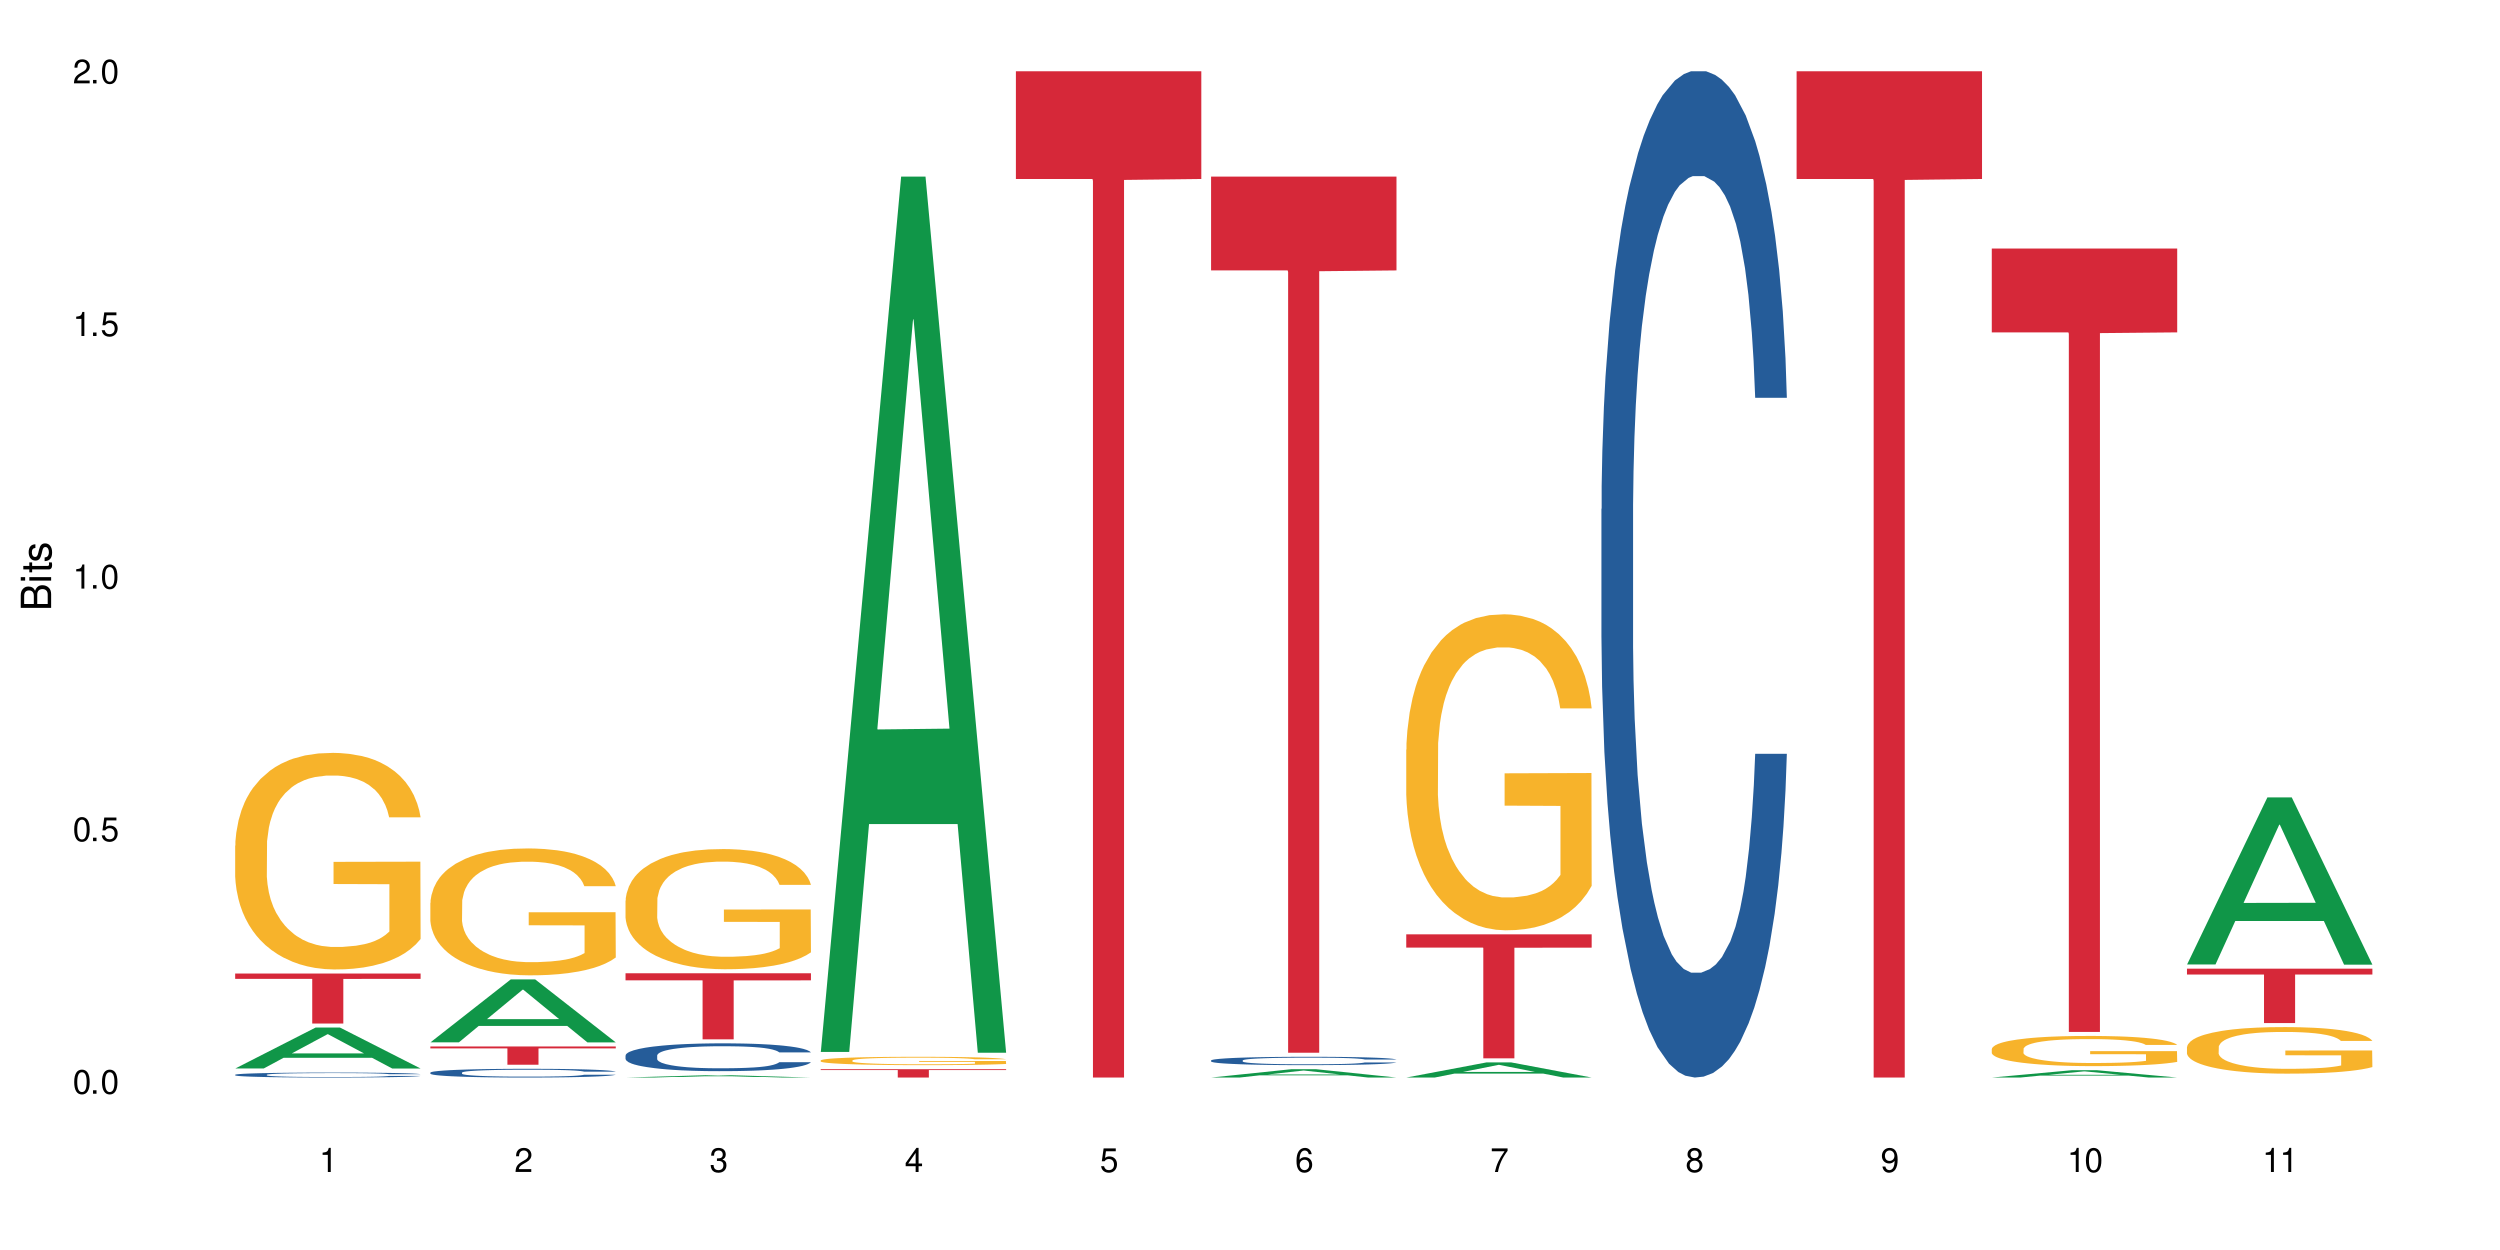 <?xml version="1.0" encoding="UTF-8"?>
<svg xmlns="http://www.w3.org/2000/svg" xmlns:xlink="http://www.w3.org/1999/xlink" width="720" height="360" viewBox="0 0 720 360">
<defs>
<g>
<g id="glyph-0-0">
</g>
<g id="glyph-0-1">
<path d="M 2.641 -6.938 C 2 -6.938 1.422 -6.656 1.078 -6.172 C 0.641 -5.562 0.406 -4.641 0.406 -3.359 C 0.406 -1.016 1.188 0.219 2.641 0.219 C 4.078 0.219 4.859 -1.016 4.859 -3.297 C 4.859 -4.641 4.656 -5.547 4.203 -6.172 C 3.844 -6.656 3.281 -6.938 2.641 -6.938 Z M 2.641 -6.188 C 3.547 -6.188 4 -5.25 4 -3.375 C 4 -1.406 3.562 -0.484 2.625 -0.484 C 1.734 -0.484 1.281 -1.438 1.281 -3.344 C 1.281 -5.25 1.734 -6.188 2.641 -6.188 Z M 2.641 -6.188 "/>
</g>
<g id="glyph-0-2">
<path d="M 1.828 -1 L 0.828 -1 L 0.828 0 L 1.828 0 Z M 1.828 -1 "/>
</g>
<g id="glyph-0-3">
<path d="M 4.562 -6.797 L 1.062 -6.797 L 0.547 -3.094 L 1.328 -3.094 C 1.719 -3.562 2.047 -3.734 2.578 -3.734 C 3.484 -3.734 4.062 -3.109 4.062 -2.094 C 4.062 -1.125 3.484 -0.531 2.578 -0.531 C 1.828 -0.531 1.375 -0.906 1.188 -1.672 L 0.328 -1.672 C 0.453 -1.109 0.547 -0.844 0.75 -0.594 C 1.125 -0.078 1.828 0.219 2.594 0.219 C 3.969 0.219 4.922 -0.781 4.922 -2.219 C 4.922 -3.562 4.031 -4.484 2.719 -4.484 C 2.25 -4.484 1.859 -4.359 1.469 -4.062 L 1.734 -5.969 L 4.562 -5.969 Z M 4.562 -6.797 "/>
</g>
<g id="glyph-0-4">
<path d="M 2.484 -4.938 L 2.484 0 L 3.328 0 L 3.328 -6.938 L 2.766 -6.938 C 2.469 -5.875 2.281 -5.734 0.984 -5.562 L 0.984 -4.938 Z M 2.484 -4.938 "/>
</g>
<g id="glyph-0-5">
<path d="M 4.859 -0.828 L 1.281 -0.828 C 1.359 -1.406 1.672 -1.781 2.5 -2.281 L 3.469 -2.828 C 4.406 -3.344 4.906 -4.062 4.906 -4.906 C 4.906 -5.484 4.672 -6.031 4.266 -6.406 C 3.859 -6.766 3.375 -6.938 2.719 -6.938 C 1.859 -6.938 1.219 -6.625 0.844 -6.031 C 0.609 -5.672 0.5 -5.234 0.484 -4.531 L 1.328 -4.531 C 1.359 -5.016 1.406 -5.281 1.531 -5.516 C 1.75 -5.938 2.188 -6.203 2.703 -6.203 C 3.469 -6.203 4.031 -5.641 4.031 -4.891 C 4.031 -4.344 3.719 -3.859 3.125 -3.516 L 2.234 -3 C 0.812 -2.172 0.406 -1.531 0.328 -0.016 L 4.859 -0.016 Z M 4.859 -0.828 "/>
</g>
<g id="glyph-0-6">
<path d="M 2.125 -3.188 L 2.578 -3.188 C 3.5 -3.188 3.984 -2.766 3.984 -1.922 C 3.984 -1.062 3.469 -0.531 2.594 -0.531 C 1.656 -0.531 1.203 -1 1.156 -2.016 L 0.312 -2.016 C 0.344 -1.453 0.438 -1.094 0.609 -0.781 C 0.953 -0.109 1.625 0.219 2.547 0.219 C 3.953 0.219 4.859 -0.625 4.859 -1.938 C 4.859 -2.828 4.516 -3.297 3.703 -3.594 C 4.344 -3.844 4.656 -4.328 4.656 -5.031 C 4.656 -6.219 3.875 -6.938 2.578 -6.938 C 1.203 -6.938 0.484 -6.172 0.453 -4.703 L 1.297 -4.703 C 1.312 -5.125 1.344 -5.359 1.453 -5.578 C 1.641 -5.969 2.062 -6.203 2.594 -6.203 C 3.344 -6.203 3.797 -5.75 3.797 -5 C 3.797 -4.516 3.609 -4.219 3.25 -4.047 C 3.016 -3.953 2.703 -3.922 2.125 -3.906 Z M 2.125 -3.188 "/>
</g>
<g id="glyph-0-7">
<path d="M 3.141 -1.672 L 3.141 0 L 3.984 0 L 3.984 -1.672 L 4.984 -1.672 L 4.984 -2.438 L 3.984 -2.438 L 3.984 -6.938 L 3.359 -6.938 L 0.266 -2.578 L 0.266 -1.672 Z M 3.141 -2.438 L 1 -2.438 L 3.141 -5.5 Z M 3.141 -2.438 "/>
</g>
<g id="glyph-0-8">
<path d="M 4.781 -5.125 C 4.609 -6.266 3.891 -6.938 2.844 -6.938 C 2.094 -6.938 1.422 -6.578 1.031 -5.953 C 0.594 -5.266 0.406 -4.422 0.406 -3.172 C 0.406 -2 0.578 -1.25 0.984 -0.641 C 1.359 -0.078 1.953 0.219 2.703 0.219 C 3.984 0.219 4.922 -0.75 4.922 -2.094 C 4.922 -3.375 4.062 -4.281 2.844 -4.281 C 2.172 -4.281 1.641 -4.031 1.281 -3.516 C 1.281 -5.234 1.828 -6.188 2.797 -6.188 C 3.391 -6.188 3.797 -5.797 3.938 -5.125 Z M 2.734 -3.531 C 3.547 -3.531 4.062 -2.953 4.062 -2.031 C 4.062 -1.156 3.484 -0.531 2.703 -0.531 C 1.922 -0.531 1.328 -1.188 1.328 -2.078 C 1.328 -2.938 1.906 -3.531 2.734 -3.531 Z M 2.734 -3.531 "/>
</g>
<g id="glyph-0-9">
<path d="M 4.984 -6.797 L 0.438 -6.797 L 0.438 -5.969 L 4.109 -5.969 C 2.5 -3.656 1.828 -2.234 1.328 0 L 2.219 0 C 2.594 -2.172 3.453 -4.047 4.984 -6.094 Z M 4.984 -6.797 "/>
</g>
<g id="glyph-0-10">
<path d="M 3.75 -3.656 C 4.469 -4.094 4.688 -4.438 4.688 -5.078 C 4.688 -6.172 3.844 -6.938 2.641 -6.938 C 1.438 -6.938 0.594 -6.172 0.594 -5.094 C 0.594 -4.438 0.812 -4.094 1.516 -3.656 C 0.734 -3.266 0.359 -2.703 0.359 -1.922 C 0.359 -0.656 1.281 0.219 2.641 0.219 C 3.984 0.219 4.922 -0.656 4.922 -1.922 C 4.922 -2.703 4.531 -3.266 3.75 -3.656 Z M 2.641 -6.188 C 3.359 -6.188 3.812 -5.75 3.812 -5.062 C 3.812 -4.406 3.344 -3.984 2.641 -3.984 C 1.922 -3.984 1.453 -4.406 1.453 -5.078 C 1.453 -5.75 1.922 -6.188 2.641 -6.188 Z M 2.641 -3.266 C 3.484 -3.266 4.062 -2.719 4.062 -1.906 C 4.062 -1.078 3.484 -0.531 2.625 -0.531 C 1.797 -0.531 1.219 -1.094 1.219 -1.906 C 1.219 -2.719 1.781 -3.266 2.641 -3.266 Z M 2.641 -3.266 "/>
</g>
<g id="glyph-0-11">
<path d="M 0.516 -1.578 C 0.672 -0.453 1.406 0.219 2.438 0.219 C 3.188 0.219 3.859 -0.141 4.266 -0.766 C 4.688 -1.453 4.891 -2.297 4.891 -3.547 C 4.891 -4.719 4.703 -5.453 4.312 -6.078 C 3.938 -6.641 3.344 -6.938 2.594 -6.938 C 1.297 -6.938 0.359 -5.969 0.359 -4.625 C 0.359 -3.344 1.234 -2.453 2.453 -2.453 C 3.094 -2.453 3.578 -2.672 4.016 -3.203 C 4 -1.484 3.469 -0.531 2.5 -0.531 C 1.906 -0.531 1.484 -0.906 1.359 -1.578 Z M 2.578 -6.203 C 3.375 -6.203 3.969 -5.531 3.969 -4.641 C 3.969 -3.797 3.391 -3.188 2.547 -3.188 C 1.734 -3.188 1.234 -3.766 1.234 -4.688 C 1.234 -5.562 1.797 -6.203 2.578 -6.203 Z M 2.578 -6.203 "/>
</g>
<g id="glyph-1-0">
</g>
<g id="glyph-1-1">
<path d="M 0 -0.953 L 0 -4.891 C 0 -5.719 -0.234 -6.344 -0.734 -6.797 C -1.188 -7.234 -1.812 -7.469 -2.5 -7.469 C -3.547 -7.469 -4.188 -7 -4.625 -5.875 C -4.984 -6.688 -5.625 -7.094 -6.531 -7.094 C -7.172 -7.094 -7.734 -6.859 -8.141 -6.391 C -8.562 -5.922 -8.75 -5.344 -8.75 -4.5 L -8.75 -0.953 Z M -4.984 -2.062 L -7.766 -2.062 L -7.766 -4.219 C -7.766 -4.844 -7.688 -5.203 -7.453 -5.5 C -7.219 -5.812 -6.859 -5.969 -6.375 -5.969 C -5.891 -5.969 -5.531 -5.812 -5.297 -5.5 C -5.062 -5.203 -4.984 -4.844 -4.984 -4.219 Z M -0.984 -2.062 L -4 -2.062 L -4 -4.781 C -4 -5.766 -3.438 -6.359 -2.484 -6.359 C -1.547 -6.359 -0.984 -5.766 -0.984 -4.781 Z M -0.984 -2.062 "/>
</g>
<g id="glyph-1-2">
<path d="M -6.281 -1.797 L -6.281 -0.797 L 0 -0.797 L 0 -1.797 Z M -8.75 -1.797 L -8.75 -0.797 L -7.484 -0.797 L -7.484 -1.797 Z M -8.75 -1.797 "/>
</g>
<g id="glyph-1-3">
<path d="M -6.281 -3.047 L -6.281 -2.016 L -8.016 -2.016 L -8.016 -1.016 L -6.281 -1.016 L -6.281 -0.172 L -5.469 -0.172 L -5.469 -1.016 L -0.719 -1.016 C -0.078 -1.016 0.281 -1.453 0.281 -2.234 C 0.281 -2.5 0.25 -2.719 0.188 -3.047 L -0.641 -3.047 C -0.609 -2.906 -0.594 -2.766 -0.594 -2.562 C -0.594 -2.141 -0.719 -2.016 -1.156 -2.016 L -5.469 -2.016 L -5.469 -3.047 Z M -6.281 -3.047 "/>
</g>
<g id="glyph-1-4">
<path d="M -4.531 -5.25 C -5.766 -5.25 -6.469 -4.422 -6.469 -2.969 C -6.469 -1.516 -5.719 -0.562 -4.547 -0.562 C -3.562 -0.562 -3.094 -1.062 -2.734 -2.562 L -2.516 -3.484 C -2.344 -4.188 -2.094 -4.469 -1.641 -4.469 C -1.047 -4.469 -0.641 -3.875 -0.641 -3 C -0.641 -2.453 -0.797 -2 -1.062 -1.75 C -1.25 -1.594 -1.422 -1.531 -1.875 -1.469 L -1.875 -0.406 C -0.422 -0.453 0.281 -1.266 0.281 -2.922 C 0.281 -4.5 -0.5 -5.516 -1.719 -5.516 C -2.656 -5.516 -3.172 -4.984 -3.469 -3.734 L -3.703 -2.766 C -3.891 -1.953 -4.156 -1.609 -4.594 -1.609 C -5.188 -1.609 -5.547 -2.125 -5.547 -2.938 C -5.547 -3.75 -5.203 -4.172 -4.531 -4.203 Z M -4.531 -5.25 "/>
</g>
</g>
</defs>
<rect x="-72" y="-36" width="864" height="432" fill="rgb(100%, 100%, 100%)" fill-opacity="1"/>
<path fill-rule="nonzero" fill="rgb(6.275%, 58.824%, 28.235%)" fill-opacity="1" d="M 67.73 307.727 L 67.789 307.715 L 90.895 295.934 L 97.91 295.934 L 121.133 307.738 L 112.973 307.738 L 107.152 304.656 L 81.652 304.656 L 75.945 307.727 L 67.73 307.727 L 84.105 303.383 L 104.816 303.371 L 94.488 297.863 L 94.375 297.852 L 94.262 297.887 L 84.047 303.371 L 84.105 303.383 Z M 67.73 307.727 "/>
<path fill-rule="nonzero" fill="rgb(14.51%, 36.078%, 60%)" fill-opacity="1" d="M 67.73 309.523 L 67.797 309.523 L 67.797 309.492 L 67.992 309.441 L 68.449 309.379 L 68.902 309.336 L 70.074 309.258 L 71.703 309.184 L 73.398 309.129 L 74.633 309.094 L 75.742 309.066 L 78.281 309.02 L 79.91 308.992 L 81.668 308.973 L 83.816 308.949 L 85.379 308.938 L 88.895 308.914 L 91.5 308.906 L 93.52 308.902 L 97.883 308.902 L 100.488 308.906 L 102.375 308.914 L 104.461 308.926 L 106.219 308.938 L 109.281 308.965 L 112.016 309.004 L 113.254 309.023 L 115.207 309.062 L 116.703 309.102 L 117.746 309.137 L 118.918 309.184 L 119.961 309.242 L 120.742 309.309 L 121.133 309.367 L 112.016 309.367 L 111.559 309.312 L 111.039 309.273 L 110.062 309.219 L 109.086 309.184 L 107.715 309.145 L 106.48 309.121 L 104.785 309.094 L 103.289 309.078 L 101.727 309.066 L 100.227 309.059 L 97.363 309.051 L 94.039 309.051 L 92.805 309.055 L 90.262 309.066 L 88.895 309.074 L 86.941 309.094 L 85.574 309.109 L 83.945 309.137 L 82.84 309.156 L 81.473 309.191 L 80.496 309.223 L 79.387 309.266 L 78.738 309.297 L 78.152 309.332 L 77.629 309.379 L 77.238 309.422 L 76.977 309.473 L 76.848 309.52 L 76.848 309.723 L 76.977 309.77 L 77.305 309.824 L 78.152 309.902 L 79.387 309.973 L 80.82 310.027 L 82.188 310.066 L 82.969 310.086 L 84.012 310.105 L 85.641 310.133 L 87.984 310.156 L 89.352 310.168 L 91.438 310.18 L 93.586 310.184 L 96.449 310.184 L 98.988 310.18 L 100.684 310.172 L 102.441 310.16 L 104.852 310.141 L 106.348 310.117 L 107.652 310.094 L 108.629 310.07 L 109.281 310.047 L 110.258 310.008 L 111.039 309.961 L 111.625 309.918 L 112.016 309.871 L 121.133 309.871 L 120.742 309.926 L 120.156 309.977 L 119.57 310.012 L 118.656 310.059 L 117.613 310.102 L 116.117 310.145 L 114.879 310.176 L 113.254 310.207 L 111.754 310.234 L 110.125 310.254 L 107.715 310.281 L 106.152 310.293 L 104.461 310.305 L 102.441 310.316 L 99.902 310.324 L 97.168 310.332 L 94.625 310.332 L 91.891 310.328 L 89.871 310.324 L 87.203 310.312 L 83.883 310.289 L 81.473 310.266 L 79.582 310.238 L 77.957 310.215 L 76.133 310.18 L 73.789 310.121 L 72.355 310.078 L 71.379 310.039 L 70.27 309.988 L 69.488 309.941 L 68.578 309.871 L 67.926 309.777 L 67.73 309.707 Z M 67.73 309.523 "/>
<path fill-rule="nonzero" fill="rgb(96.863%, 70.196%, 16.863%)" fill-opacity="1" d="M 67.73 243.547 L 67.797 243.488 L 67.797 242.348 L 68.055 239.785 L 68.707 236.254 L 69.555 233.348 L 70.465 231.07 L 71.051 229.871 L 72.027 228.164 L 72.875 226.91 L 75.023 224.348 L 77.762 221.953 L 79.258 220.93 L 80.949 219.961 L 83.359 218.879 L 84.469 218.48 L 87.855 217.566 L 91.695 216.996 L 95.93 216.828 L 97.883 216.883 L 100.555 217.113 L 104.199 217.738 L 106.285 218.309 L 107.91 218.879 L 109.605 219.617 L 111.688 220.758 L 113.645 222.125 L 115.207 223.492 L 116.77 225.199 L 118.07 227.023 L 119.18 229.02 L 120.156 231.41 L 120.742 233.406 L 121.133 235.398 L 112.078 235.398 L 111.559 233.406 L 110.973 231.867 L 109.996 229.988 L 109.02 228.621 L 108.043 227.535 L 106.219 226.055 L 104.656 225.145 L 102.703 224.348 L 100.812 223.832 L 98.664 223.492 L 97.363 223.379 L 93.91 223.379 L 90.785 223.777 L 88.961 224.234 L 87.66 224.688 L 85.836 225.543 L 84.727 226.227 L 84.078 226.684 L 82.125 228.449 L 80.82 230.043 L 80.105 231.125 L 79.191 232.836 L 78.543 234.375 L 77.824 236.652 L 77.434 238.359 L 76.914 242.234 L 76.848 252.488 L 77.043 254.652 L 77.434 256.988 L 77.957 259.039 L 78.738 261.207 L 79.52 262.859 L 80.887 265.078 L 82.059 266.562 L 82.969 267.531 L 84.727 269.066 L 85.445 269.582 L 87.137 270.605 L 88.895 271.402 L 91.047 272.086 L 92.672 272.43 L 95.277 272.715 L 98.598 272.715 L 102.508 272.371 L 104.98 271.918 L 106.676 271.461 L 107.781 271.062 L 109.148 270.434 L 110.125 269.863 L 111.039 269.238 L 112.145 268.27 L 112.145 254.652 L 96.059 254.598 L 96.059 248.215 L 121.066 248.16 L 121.133 270.434 L 119.766 271.973 L 118.07 273.453 L 116.441 274.594 L 114.75 275.562 L 112.34 276.645 L 110.387 277.328 L 107.391 278.125 L 104.656 278.637 L 101.789 278.98 L 99.25 279.152 L 96.254 279.207 L 93.586 279.094 L 90.719 278.754 L 88.441 278.297 L 86.355 277.727 L 84.273 276.984 L 81.668 275.789 L 79.973 274.82 L 78.215 273.625 L 76.457 272.199 L 74.895 270.664 L 73.852 269.465 L 72.812 268.098 L 71.703 266.391 L 70.66 264.453 L 69.879 262.688 L 69.164 260.691 L 68.645 258.812 L 68.121 256.25 L 67.859 254.199 L 67.73 252.434 Z M 67.73 243.547 "/>
<path fill-rule="nonzero" fill="rgb(83.922%, 15.686%, 22.353%)" fill-opacity="1" d="M 67.73 280.371 L 121.133 280.371 L 121.133 281.914 L 98.875 281.926 L 98.875 294.77 L 89.922 294.77 L 89.922 281.941 L 89.793 281.914 L 67.73 281.914 Z M 67.73 280.371 "/>
<path fill-rule="nonzero" fill="rgb(6.275%, 58.824%, 28.235%)" fill-opacity="1" d="M 123.941 300.199 L 124 300.18 L 147.105 282.062 L 154.125 282.062 L 177.344 300.215 L 169.184 300.215 L 163.367 295.477 L 137.863 295.477 L 132.156 300.199 L 123.941 300.199 L 140.316 293.516 L 161.027 293.5 L 150.699 285.027 L 150.586 285.012 L 150.473 285.062 L 140.258 293.5 L 140.316 293.516 Z M 123.941 300.199 "/>
<path fill-rule="nonzero" fill="rgb(14.51%, 36.078%, 60%)" fill-opacity="1" d="M 123.941 308.91 L 124.008 308.91 L 124.008 308.855 L 124.203 308.766 L 124.66 308.656 L 125.113 308.582 L 126.285 308.445 L 127.914 308.312 L 129.609 308.211 L 130.844 308.152 L 131.953 308.105 L 134.492 308.023 L 136.121 307.977 L 137.879 307.938 L 140.027 307.898 L 141.59 307.875 L 145.109 307.84 L 147.711 307.824 L 149.73 307.816 L 154.094 307.816 L 156.699 307.828 L 158.59 307.836 L 160.672 307.855 L 162.43 307.875 L 165.492 307.926 L 168.227 307.992 L 169.465 308.027 L 171.418 308.102 L 172.914 308.168 L 173.957 308.23 L 175.129 308.312 L 176.172 308.418 L 176.953 308.535 L 177.344 308.633 L 168.227 308.633 L 167.77 308.543 L 167.25 308.469 L 166.273 308.375 L 165.297 308.309 L 163.93 308.242 L 162.691 308.199 L 160.996 308.156 L 159.5 308.129 L 157.938 308.105 L 156.438 308.094 L 153.574 308.078 L 150.254 308.078 L 149.016 308.082 L 146.477 308.102 L 145.109 308.117 L 143.152 308.152 L 141.785 308.18 L 140.156 308.227 L 139.051 308.266 L 137.684 308.324 L 136.707 308.379 L 135.598 308.453 L 134.949 308.512 L 134.363 308.574 L 133.84 308.652 L 133.449 308.73 L 133.191 308.816 L 133.059 308.898 L 133.059 309.258 L 133.191 309.34 L 133.516 309.438 L 134.363 309.574 L 135.598 309.699 L 137.031 309.793 L 138.398 309.863 L 139.18 309.895 L 140.223 309.934 L 141.852 309.977 L 144.195 310.023 L 145.562 310.043 L 147.648 310.062 L 149.797 310.07 L 152.66 310.07 L 155.203 310.062 L 156.895 310.051 L 158.652 310.031 L 161.062 309.992 L 162.559 309.957 L 163.863 309.91 L 164.84 309.867 L 165.492 309.832 L 166.469 309.762 L 167.25 309.684 L 167.836 309.602 L 168.227 309.523 L 177.344 309.523 L 176.953 309.613 L 176.367 309.703 L 175.781 309.77 L 174.867 309.852 L 173.828 309.922 L 172.328 310.004 L 171.09 310.055 L 169.465 310.113 L 167.965 310.156 L 166.336 310.195 L 163.93 310.242 L 162.363 310.266 L 160.672 310.285 L 158.652 310.305 L 156.113 310.32 L 153.379 310.332 L 150.84 310.332 L 148.102 310.328 L 146.086 310.32 L 143.414 310.297 L 140.094 310.258 L 137.684 310.211 L 135.793 310.168 L 134.168 310.125 L 132.344 310.062 L 130 309.961 L 128.566 309.883 L 127.59 309.816 L 126.48 309.727 L 125.699 309.648 L 124.789 309.52 L 124.137 309.355 L 123.941 309.23 Z M 123.941 308.91 "/>
<path fill-rule="nonzero" fill="rgb(96.863%, 70.196%, 16.863%)" fill-opacity="1" d="M 123.941 260.004 L 124.008 259.969 L 124.008 259.301 L 124.27 257.801 L 124.918 255.73 L 125.766 254.027 L 126.676 252.691 L 127.266 251.992 L 128.242 250.992 L 129.086 250.258 L 131.234 248.754 L 133.973 247.352 L 135.469 246.754 L 137.164 246.184 L 139.57 245.551 L 140.68 245.316 L 144.066 244.781 L 147.906 244.449 L 152.141 244.348 L 154.094 244.383 L 156.766 244.516 L 160.41 244.883 L 162.496 245.215 L 164.125 245.551 L 165.816 245.984 L 167.902 246.652 L 169.855 247.453 L 171.418 248.254 L 172.98 249.254 L 174.281 250.324 L 175.391 251.492 L 176.367 252.895 L 176.953 254.062 L 177.344 255.23 L 168.293 255.23 L 167.77 254.062 L 167.184 253.16 L 166.207 252.059 L 165.23 251.258 L 164.254 250.625 L 162.43 249.758 L 160.867 249.223 L 158.914 248.754 L 157.023 248.453 L 154.875 248.254 L 153.574 248.188 L 150.121 248.188 L 146.996 248.422 L 145.172 248.688 L 143.871 248.953 L 142.047 249.457 L 140.941 249.855 L 140.289 250.125 L 138.336 251.156 L 137.031 252.094 L 136.316 252.727 L 135.402 253.727 L 134.754 254.629 L 134.035 255.965 L 133.645 256.965 L 133.125 259.234 L 133.059 265.242 L 133.254 266.512 L 133.645 267.879 L 134.168 269.082 L 134.949 270.352 L 135.73 271.32 L 137.098 272.621 L 138.27 273.488 L 139.18 274.055 L 140.941 274.957 L 141.656 275.258 L 143.348 275.859 L 145.109 276.324 L 147.258 276.727 L 148.883 276.926 L 151.488 277.094 L 154.812 277.094 L 158.719 276.891 L 161.191 276.625 L 162.887 276.359 L 163.992 276.125 L 165.359 275.758 L 166.336 275.426 L 167.25 275.059 L 168.355 274.488 L 168.355 266.512 L 152.27 266.48 L 152.27 262.738 L 177.277 262.707 L 177.344 275.758 L 175.977 276.66 L 174.281 277.527 L 172.656 278.195 L 170.961 278.762 L 168.551 279.395 L 166.598 279.797 L 163.602 280.266 L 160.867 280.562 L 158 280.766 L 155.461 280.863 L 152.465 280.898 L 149.797 280.832 L 146.93 280.633 L 144.652 280.363 L 142.566 280.031 L 140.484 279.598 L 137.879 278.895 L 136.188 278.328 L 134.426 277.625 L 132.668 276.793 L 131.105 275.891 L 130.062 275.191 L 129.023 274.391 L 127.914 273.387 L 126.871 272.254 L 126.09 271.219 L 125.375 270.051 L 124.855 268.949 L 124.332 267.445 L 124.074 266.246 L 123.941 265.211 Z M 123.941 260.004 "/>
<path fill-rule="nonzero" fill="rgb(83.922%, 15.686%, 22.353%)" fill-opacity="1" d="M 123.941 301.379 L 177.344 301.379 L 177.344 301.941 L 155.086 301.949 L 155.086 306.652 L 146.133 306.652 L 146.133 301.953 L 146.004 301.941 L 123.941 301.941 Z M 123.941 301.379 "/>
<path fill-rule="nonzero" fill="rgb(6.275%, 58.824%, 28.235%)" fill-opacity="1" d="M 180.152 310.332 L 180.211 310.332 L 203.316 309.66 L 210.336 309.66 L 233.555 310.332 L 225.395 310.332 L 219.578 310.156 L 194.074 310.156 L 188.371 310.332 L 180.152 310.332 L 196.527 310.086 L 217.238 310.086 L 206.91 309.77 L 206.797 309.77 L 206.684 309.773 L 196.473 310.086 L 196.527 310.086 Z M 180.152 310.332 "/>
<path fill-rule="nonzero" fill="rgb(14.51%, 36.078%, 60%)" fill-opacity="1" d="M 180.152 303.973 L 180.219 303.965 L 180.219 303.789 L 180.414 303.512 L 180.871 303.16 L 181.324 302.918 L 182.5 302.488 L 184.125 302.07 L 185.82 301.746 L 187.059 301.559 L 188.164 301.41 L 190.703 301.141 L 192.332 301 L 194.09 300.875 L 196.238 300.754 L 197.801 300.68 L 201.32 300.562 L 203.922 300.512 L 205.941 300.488 L 210.305 300.488 L 212.91 300.52 L 214.801 300.555 L 216.883 300.613 L 218.641 300.68 L 221.703 300.84 L 224.438 301.047 L 225.676 301.164 L 227.629 301.391 L 229.125 301.609 L 230.168 301.801 L 231.34 302.07 L 232.383 302.398 L 233.164 302.773 L 233.555 303.086 L 224.438 303.086 L 223.98 302.793 L 223.461 302.566 L 222.484 302.27 L 221.508 302.055 L 220.141 301.844 L 218.902 301.703 L 217.207 301.566 L 215.711 301.477 L 214.148 301.41 L 212.648 301.367 L 209.785 301.324 L 206.465 301.324 L 205.227 301.336 L 202.688 301.395 L 201.32 301.449 L 199.363 301.551 L 197.996 301.645 L 196.371 301.793 L 195.262 301.918 L 193.895 302.105 L 192.918 302.273 L 191.812 302.516 L 191.16 302.699 L 190.574 302.906 L 190.051 303.145 L 189.66 303.402 L 189.402 303.672 L 189.27 303.938 L 189.27 305.07 L 189.402 305.336 L 189.727 305.645 L 190.574 306.09 L 191.812 306.477 L 193.242 306.785 L 194.609 307.004 L 195.395 307.105 L 196.434 307.223 L 198.062 307.371 L 200.406 307.516 L 201.773 307.574 L 203.859 307.633 L 206.008 307.664 L 208.875 307.664 L 211.414 307.633 L 213.105 307.598 L 214.863 307.539 L 217.273 307.414 L 218.773 307.297 L 220.074 307.156 L 221.051 307.02 L 221.703 306.902 L 222.68 306.676 L 223.461 306.426 L 224.047 306.168 L 224.438 305.922 L 233.555 305.922 L 233.164 306.215 L 232.578 306.5 L 231.992 306.711 L 231.082 306.969 L 230.039 307.195 L 228.539 307.449 L 227.305 307.621 L 225.676 307.801 L 224.176 307.941 L 222.551 308.066 L 220.141 308.211 L 218.578 308.285 L 216.883 308.352 L 214.863 308.41 L 212.324 308.461 L 209.59 308.492 L 207.051 308.496 L 204.316 308.484 L 202.297 308.453 L 199.625 308.387 L 196.305 308.258 L 193.895 308.117 L 192.008 307.977 L 190.379 307.832 L 188.555 307.633 L 186.211 307.312 L 184.777 307.062 L 183.801 306.859 L 182.695 306.574 L 181.914 306.316 L 181 305.906 L 180.348 305.387 L 180.152 304.984 Z M 180.152 303.973 "/>
<path fill-rule="nonzero" fill="rgb(96.863%, 70.196%, 16.863%)" fill-opacity="1" d="M 180.152 259.355 L 180.219 259.324 L 180.219 258.691 L 180.48 257.27 L 181.129 255.312 L 181.977 253.699 L 182.891 252.434 L 183.477 251.77 L 184.453 250.824 L 185.297 250.129 L 187.449 248.703 L 190.184 247.379 L 191.68 246.809 L 193.375 246.27 L 195.785 245.672 L 196.891 245.449 L 200.277 244.945 L 204.121 244.629 L 208.352 244.531 L 210.305 244.562 L 212.977 244.691 L 216.621 245.039 L 218.707 245.355 L 220.336 245.672 L 222.027 246.082 L 224.113 246.715 L 226.066 247.473 L 227.629 248.23 L 229.191 249.18 L 230.492 250.191 L 231.602 251.297 L 232.578 252.625 L 233.164 253.73 L 233.555 254.836 L 224.504 254.836 L 223.98 253.73 L 223.395 252.879 L 222.418 251.836 L 221.441 251.074 L 220.465 250.477 L 218.641 249.652 L 217.078 249.148 L 215.125 248.703 L 213.238 248.422 L 211.086 248.23 L 209.785 248.168 L 206.332 248.168 L 203.207 248.391 L 201.383 248.641 L 200.082 248.895 L 198.258 249.367 L 197.152 249.75 L 196.5 250 L 194.547 250.98 L 193.242 251.867 L 192.527 252.465 L 191.617 253.414 L 190.965 254.27 L 190.246 255.531 L 189.855 256.48 L 189.336 258.629 L 189.27 264.32 L 189.465 265.52 L 189.855 266.816 L 190.379 267.953 L 191.16 269.156 L 191.941 270.074 L 193.309 271.305 L 194.48 272.125 L 195.395 272.664 L 197.152 273.52 L 197.867 273.801 L 199.562 274.371 L 201.32 274.812 L 203.469 275.191 L 205.098 275.383 L 207.699 275.539 L 211.023 275.539 L 214.93 275.352 L 217.402 275.098 L 219.098 274.844 L 220.203 274.625 L 221.57 274.277 L 222.551 273.961 L 223.461 273.613 L 224.566 273.074 L 224.566 265.52 L 208.484 265.488 L 208.484 261.949 L 233.488 261.918 L 233.555 274.277 L 232.188 275.129 L 230.492 275.953 L 228.867 276.582 L 227.172 277.121 L 224.762 277.723 L 222.809 278.102 L 219.812 278.543 L 217.078 278.828 L 214.215 279.016 L 211.672 279.113 L 208.68 279.145 L 206.008 279.082 L 203.141 278.891 L 200.863 278.637 L 198.777 278.32 L 196.695 277.91 L 194.09 277.246 L 192.398 276.711 L 190.641 276.047 L 188.879 275.258 L 187.316 274.402 L 186.277 273.738 L 185.234 272.98 L 184.125 272.031 L 183.086 270.957 L 182.305 269.977 L 181.586 268.871 L 181.066 267.828 L 180.543 266.406 L 180.285 265.27 L 180.152 264.289 Z M 180.152 259.355 "/>
<path fill-rule="nonzero" fill="rgb(83.922%, 15.686%, 22.353%)" fill-opacity="1" d="M 180.152 280.309 L 233.555 280.309 L 233.555 282.344 L 211.301 282.359 L 211.301 299.324 L 202.344 299.324 L 202.344 282.379 L 202.215 282.344 L 180.152 282.344 Z M 180.152 280.309 "/>
<path fill-rule="nonzero" fill="rgb(6.275%, 58.824%, 28.235%)" fill-opacity="1" d="M 236.367 302.953 L 236.422 302.719 L 259.527 50.867 L 266.547 50.867 L 289.766 303.191 L 281.609 303.191 L 275.789 237.328 L 250.285 237.328 L 244.582 302.953 L 236.367 302.953 L 252.738 210.082 L 273.449 209.844 L 263.121 92.094 L 263.008 91.855 L 262.895 92.566 L 252.684 209.844 L 252.738 210.082 Z M 236.367 302.953 "/>
<path fill-rule="nonzero" fill="rgb(96.863%, 70.196%, 16.863%)" fill-opacity="1" d="M 236.367 305.387 L 236.43 305.383 L 236.43 305.34 L 236.691 305.242 L 237.344 305.105 L 238.188 304.992 L 239.102 304.906 L 239.688 304.859 L 240.664 304.793 L 241.512 304.746 L 243.66 304.645 L 246.395 304.555 L 247.891 304.516 L 249.586 304.477 L 251.996 304.434 L 253.102 304.418 L 256.488 304.383 L 260.332 304.363 L 264.562 304.355 L 266.516 304.359 L 269.188 304.367 L 272.836 304.391 L 274.918 304.414 L 276.547 304.434 L 278.238 304.465 L 280.324 304.508 L 282.277 304.559 L 283.84 304.613 L 285.402 304.68 L 286.707 304.75 L 287.812 304.824 L 288.789 304.918 L 289.375 304.996 L 289.766 305.07 L 280.715 305.07 L 280.191 304.996 L 279.605 304.938 L 278.629 304.863 L 277.652 304.812 L 276.676 304.77 L 274.852 304.711 L 273.289 304.676 L 271.336 304.645 L 269.449 304.625 L 267.301 304.613 L 265.996 304.609 L 262.543 304.609 L 259.418 304.625 L 257.594 304.641 L 256.293 304.66 L 254.469 304.691 L 253.363 304.719 L 252.711 304.734 L 250.758 304.805 L 249.457 304.867 L 248.738 304.906 L 247.828 304.973 L 247.176 305.031 L 246.461 305.121 L 246.07 305.188 L 245.547 305.336 L 245.484 305.73 L 245.68 305.816 L 246.07 305.906 L 246.59 305.984 L 247.371 306.066 L 248.152 306.133 L 249.52 306.219 L 250.691 306.273 L 251.605 306.312 L 253.363 306.371 L 254.078 306.391 L 255.773 306.43 L 257.531 306.461 L 259.68 306.488 L 261.309 306.5 L 263.914 306.512 L 267.234 306.512 L 271.141 306.5 L 273.617 306.48 L 275.309 306.465 L 276.418 306.449 L 278.762 306.402 L 279.672 306.379 L 280.781 306.34 L 280.781 305.816 L 264.695 305.812 L 264.695 305.566 L 289.699 305.566 L 289.766 306.422 L 288.398 306.484 L 286.707 306.539 L 285.078 306.586 L 283.383 306.621 L 280.977 306.664 L 279.02 306.691 L 276.023 306.719 L 273.289 306.738 L 270.426 306.754 L 267.887 306.762 L 264.891 306.762 L 262.219 306.758 L 259.355 306.746 L 257.074 306.727 L 254.992 306.703 L 252.906 306.676 L 250.301 306.629 L 248.609 306.594 L 246.852 306.547 L 245.094 306.492 L 243.527 306.434 L 242.488 306.387 L 241.445 306.332 L 240.34 306.27 L 239.297 306.191 L 238.516 306.125 L 237.797 306.047 L 237.277 305.977 L 236.758 305.875 L 236.496 305.797 L 236.367 305.73 Z M 236.367 305.387 "/>
<path fill-rule="nonzero" fill="rgb(83.922%, 15.686%, 22.353%)" fill-opacity="1" d="M 236.367 307.926 L 289.766 307.926 L 289.766 308.184 L 267.512 308.188 L 267.512 310.332 L 258.555 310.332 L 258.555 308.188 L 258.426 308.184 L 236.367 308.184 Z M 236.367 307.926 "/>
<path fill-rule="nonzero" fill="rgb(83.922%, 15.686%, 22.353%)" fill-opacity="1" d="M 292.578 20.527 L 345.977 20.527 L 345.977 51.547 L 323.723 51.82 L 323.723 310.332 L 314.77 310.332 L 314.77 52.094 L 314.637 51.547 L 292.578 51.547 Z M 292.578 20.527 "/>
<path fill-rule="nonzero" fill="rgb(6.275%, 58.824%, 28.235%)" fill-opacity="1" d="M 348.789 310.332 L 348.844 310.328 L 371.953 307.926 L 378.969 307.926 L 402.188 310.332 L 394.031 310.332 L 388.211 309.703 L 362.711 309.703 L 357.004 310.332 L 348.789 310.332 L 365.164 309.445 L 385.871 309.441 L 375.547 308.32 L 375.434 308.316 L 375.316 308.324 L 365.105 309.441 L 365.164 309.445 Z M 348.789 310.332 "/>
<path fill-rule="nonzero" fill="rgb(14.51%, 36.078%, 60%)" fill-opacity="1" d="M 348.789 305.402 L 348.852 305.402 L 348.852 305.348 L 349.051 305.266 L 349.504 305.16 L 349.961 305.086 L 351.133 304.957 L 352.762 304.832 L 354.453 304.734 L 355.691 304.676 L 356.797 304.633 L 359.34 304.551 L 360.965 304.512 L 362.727 304.473 L 364.875 304.434 L 366.438 304.414 L 369.953 304.379 L 372.559 304.363 L 374.578 304.355 L 378.941 304.355 L 381.547 304.363 L 383.434 304.375 L 385.52 304.395 L 387.277 304.414 L 390.336 304.461 L 393.07 304.523 L 394.309 304.559 L 396.262 304.625 L 397.762 304.691 L 398.805 304.75 L 399.977 304.832 L 401.016 304.93 L 401.797 305.043 L 402.188 305.137 L 393.07 305.137 L 392.617 305.047 L 392.094 304.98 L 391.117 304.891 L 390.141 304.828 L 388.773 304.762 L 387.535 304.723 L 385.844 304.68 L 384.344 304.652 L 382.781 304.633 L 381.285 304.621 L 378.418 304.605 L 375.098 304.605 L 373.859 304.609 L 371.32 304.629 L 369.953 304.645 L 368 304.676 L 366.633 304.703 L 365.004 304.746 L 363.898 304.785 L 362.531 304.844 L 361.551 304.891 L 360.445 304.965 L 359.793 305.02 L 359.207 305.082 L 358.688 305.156 L 358.297 305.23 L 358.035 305.312 L 357.906 305.391 L 357.906 305.734 L 358.035 305.812 L 358.363 305.906 L 359.207 306.039 L 360.445 306.156 L 361.879 306.246 L 363.246 306.312 L 364.027 306.344 L 365.07 306.379 L 366.695 306.422 L 369.043 306.469 L 370.41 306.484 L 372.492 306.504 L 374.641 306.512 L 377.508 306.512 L 380.047 306.504 L 381.742 306.492 L 383.5 306.473 L 385.91 306.438 L 387.406 306.402 L 388.707 306.359 L 389.688 306.316 L 390.336 306.281 L 391.312 306.215 L 392.094 306.141 L 392.68 306.062 L 393.07 305.988 L 402.188 305.988 L 401.797 306.074 L 401.211 306.16 L 400.625 306.227 L 399.715 306.301 L 398.672 306.371 L 397.176 306.449 L 395.938 306.5 L 394.309 306.555 L 392.812 306.594 L 391.184 306.633 L 388.773 306.676 L 387.211 306.699 L 385.52 306.719 L 383.5 306.734 L 380.961 306.75 L 378.223 306.762 L 375.684 306.762 L 372.949 306.758 L 370.93 306.75 L 368.262 306.73 L 364.938 306.691 L 362.531 306.648 L 360.641 306.605 L 359.012 306.562 L 357.188 306.504 L 354.844 306.406 L 353.41 306.332 L 352.434 306.27 L 351.328 306.184 L 350.547 306.105 L 349.637 305.984 L 348.984 305.828 L 348.789 305.707 Z M 348.789 305.402 "/>
<path fill-rule="nonzero" fill="rgb(83.922%, 15.686%, 22.353%)" fill-opacity="1" d="M 348.789 50.867 L 402.188 50.867 L 402.188 77.879 L 379.934 78.113 L 379.934 303.191 L 370.98 303.191 L 370.98 78.352 L 370.848 77.879 L 348.789 77.879 Z M 348.789 50.867 "/>
<path fill-rule="nonzero" fill="rgb(6.275%, 58.824%, 28.235%)" fill-opacity="1" d="M 405 310.328 L 405.059 310.324 L 428.164 305.965 L 435.18 305.965 L 458.402 310.332 L 450.242 310.332 L 444.422 309.191 L 418.922 309.191 L 413.215 310.328 L 405 310.328 L 421.375 308.723 L 442.082 308.719 L 431.758 306.68 L 431.645 306.676 L 431.527 306.688 L 421.316 308.719 L 421.375 308.723 Z M 405 310.328 "/>
<path fill-rule="nonzero" fill="rgb(96.863%, 70.196%, 16.863%)" fill-opacity="1" d="M 405 215.898 L 405.066 215.812 L 405.066 214.152 L 405.324 210.41 L 405.977 205.258 L 406.824 201.02 L 407.734 197.695 L 408.32 195.949 L 409.297 193.457 L 410.145 191.625 L 412.293 187.887 L 415.027 184.395 L 416.527 182.898 L 418.219 181.484 L 420.629 179.906 L 421.738 179.324 L 425.121 177.996 L 428.965 177.164 L 433.199 176.914 L 435.152 176.996 L 437.82 177.332 L 441.469 178.246 L 443.551 179.074 L 445.18 179.906 L 446.875 180.988 L 448.957 182.648 L 450.91 184.645 L 452.473 186.641 L 454.039 189.133 L 455.34 191.793 L 456.445 194.703 L 457.426 198.191 L 458.012 201.102 L 458.402 204.012 L 449.348 204.012 L 448.828 201.102 L 448.242 198.859 L 447.266 196.113 L 446.289 194.121 L 445.312 192.539 L 443.488 190.379 L 441.926 189.051 L 439.973 187.887 L 438.082 187.137 L 435.934 186.641 L 434.629 186.473 L 431.18 186.473 L 428.055 187.055 L 426.23 187.719 L 424.926 188.387 L 423.105 189.633 L 421.996 190.629 L 421.348 191.293 L 419.391 193.871 L 418.09 196.199 L 417.375 197.777 L 416.461 200.27 L 415.809 202.516 L 415.094 205.84 L 414.703 208.332 L 414.184 213.984 L 414.117 228.945 L 414.312 232.105 L 414.703 235.512 L 415.223 238.504 L 416.004 241.664 L 416.785 244.074 L 418.156 247.316 L 419.328 249.477 L 420.238 250.891 L 421.996 253.133 L 422.715 253.883 L 424.406 255.379 L 426.164 256.543 L 428.312 257.539 L 429.941 258.039 L 432.547 258.453 L 435.867 258.453 L 439.777 257.957 L 442.25 257.289 L 443.945 256.625 L 445.051 256.043 L 446.418 255.129 L 447.395 254.297 L 448.309 253.383 L 449.414 251.973 L 449.414 232.105 L 433.328 232.023 L 433.328 222.715 L 458.336 222.629 L 458.402 255.129 L 457.031 257.375 L 455.34 259.535 L 453.711 261.199 L 452.02 262.609 L 449.609 264.191 L 447.656 265.188 L 444.66 266.352 L 441.926 267.098 L 439.059 267.598 L 436.52 267.848 L 433.523 267.93 L 430.855 267.766 L 427.988 267.266 L 425.707 266.602 L 423.625 265.77 L 421.543 264.688 L 418.938 262.941 L 417.242 261.531 L 415.484 259.785 L 413.727 257.707 L 412.164 255.461 L 411.121 253.715 L 410.078 251.723 L 408.973 249.227 L 407.93 246.402 L 407.148 243.824 L 406.434 240.918 L 405.91 238.172 L 405.391 234.434 L 405.129 231.441 L 405 228.863 Z M 405 215.898 "/>
<path fill-rule="nonzero" fill="rgb(83.922%, 15.686%, 22.353%)" fill-opacity="1" d="M 405 269.094 L 458.402 269.094 L 458.402 272.918 L 436.145 272.949 L 436.145 304.801 L 427.191 304.801 L 427.191 272.984 L 427.062 272.918 L 405 272.918 Z M 405 269.094 "/>
<path fill-rule="nonzero" fill="rgb(14.51%, 36.078%, 60%)" fill-opacity="1" d="M 461.211 146.621 L 461.277 146.355 L 461.277 140 L 461.473 129.934 L 461.926 117.215 L 462.383 108.477 L 463.555 92.844 L 465.184 77.746 L 466.879 66.09 L 468.113 59.203 L 469.223 53.902 L 471.762 44.102 L 473.391 39.07 L 475.148 34.566 L 477.297 30.062 L 478.859 27.414 L 482.375 23.176 L 484.98 21.32 L 487 20.527 L 491.363 20.527 L 493.969 21.586 L 495.855 22.91 L 497.941 25.031 L 499.699 27.414 L 502.762 33.242 L 505.496 40.66 L 506.73 44.898 L 508.688 53.109 L 510.184 61.055 L 511.227 67.945 L 512.398 77.746 L 513.441 89.668 L 514.223 103.176 L 514.613 114.566 L 505.496 114.566 L 505.039 103.973 L 504.52 95.758 L 503.543 84.898 L 502.562 77.215 L 501.195 69.535 L 499.961 64.5 L 498.266 59.469 L 496.77 56.289 L 495.207 53.902 L 493.707 52.316 L 490.844 50.727 L 487.52 50.727 L 486.285 51.254 L 483.742 53.375 L 482.375 55.23 L 480.422 58.938 L 479.055 62.383 L 477.426 67.68 L 476.32 72.184 L 474.953 79.07 L 473.977 85.164 L 472.867 93.906 L 472.219 100.527 L 471.633 107.945 L 471.109 116.688 L 470.719 125.957 L 470.457 135.762 L 470.328 145.297 L 470.328 186.355 L 470.457 195.895 L 470.785 207.02 L 471.633 223.18 L 472.867 237.219 L 474.301 248.344 L 475.668 256.293 L 476.449 260 L 477.492 264.238 L 479.121 269.535 L 481.465 274.836 L 482.832 276.953 L 484.918 279.074 L 487.066 280.133 L 489.93 280.133 L 492.469 279.074 L 494.164 277.75 L 495.922 275.629 L 498.332 271.125 L 499.828 266.887 L 501.133 261.855 L 502.109 256.82 L 502.762 252.582 L 503.738 244.371 L 504.52 235.363 L 505.105 226.094 L 505.496 217.086 L 514.613 217.086 L 514.223 227.684 L 513.637 238.012 L 513.051 245.695 L 512.137 254.969 L 511.094 263.18 L 509.598 272.449 L 508.359 278.543 L 506.73 285.168 L 505.234 290.199 L 503.605 294.703 L 501.195 300 L 499.633 302.648 L 497.941 305.035 L 495.922 307.152 L 493.383 309.008 L 490.648 310.066 L 488.105 310.332 L 485.371 309.801 L 483.352 308.742 L 480.684 306.359 L 477.363 301.59 L 474.953 296.559 L 473.062 291.523 L 471.438 286.227 L 469.613 279.074 L 467.27 267.418 L 465.836 258.41 L 464.859 250.992 L 463.75 240.664 L 462.969 231.391 L 462.059 216.555 L 461.406 197.746 L 461.211 183.18 Z M 461.211 146.621 "/>
<path fill-rule="nonzero" fill="rgb(83.922%, 15.686%, 22.353%)" fill-opacity="1" d="M 517.422 20.527 L 570.824 20.527 L 570.824 51.547 L 548.566 51.82 L 548.566 310.332 L 539.613 310.332 L 539.613 52.094 L 539.484 51.547 L 517.422 51.547 Z M 517.422 20.527 "/>
<path fill-rule="nonzero" fill="rgb(6.275%, 58.824%, 28.235%)" fill-opacity="1" d="M 573.633 310.332 L 573.691 310.328 L 596.797 308.211 L 603.816 308.211 L 627.035 310.332 L 618.875 310.332 L 613.059 309.777 L 587.555 309.777 L 581.852 310.332 L 573.633 310.332 L 590.008 309.551 L 610.719 309.547 L 600.391 308.555 L 600.277 308.555 L 600.164 308.559 L 589.953 309.547 L 590.008 309.551 Z M 573.633 310.332 "/>
<path fill-rule="nonzero" fill="rgb(96.863%, 70.196%, 16.863%)" fill-opacity="1" d="M 573.633 302.074 L 573.699 302.066 L 573.699 301.906 L 573.961 301.551 L 574.609 301.059 L 575.457 300.652 L 576.371 300.336 L 576.957 300.168 L 577.934 299.93 L 578.777 299.754 L 580.93 299.398 L 583.664 299.066 L 585.16 298.922 L 586.855 298.785 L 589.266 298.637 L 590.371 298.582 L 593.758 298.453 L 597.598 298.375 L 601.832 298.352 L 603.785 298.359 L 606.457 298.391 L 610.102 298.477 L 612.188 298.555 L 613.816 298.637 L 615.508 298.738 L 617.594 298.898 L 619.547 299.09 L 621.109 299.277 L 622.672 299.516 L 623.973 299.77 L 625.082 300.051 L 626.059 300.383 L 626.645 300.66 L 627.035 300.938 L 617.984 300.938 L 617.461 300.66 L 616.875 300.445 L 615.898 300.184 L 614.922 299.992 L 613.945 299.844 L 612.121 299.637 L 610.559 299.508 L 608.605 299.398 L 606.715 299.328 L 604.566 299.277 L 603.266 299.262 L 599.812 299.262 L 596.688 299.32 L 594.863 299.383 L 593.562 299.445 L 591.738 299.566 L 590.633 299.66 L 589.98 299.723 L 588.027 299.969 L 586.723 300.191 L 586.008 300.344 L 585.098 300.582 L 584.445 300.797 L 583.727 301.113 L 583.336 301.352 L 582.816 301.891 L 582.75 303.32 L 582.945 303.621 L 583.336 303.949 L 583.859 304.234 L 584.641 304.535 L 585.422 304.766 L 586.789 305.078 L 587.961 305.281 L 588.871 305.418 L 590.633 305.633 L 591.348 305.703 L 593.039 305.848 L 594.801 305.957 L 596.949 306.055 L 598.578 306.102 L 601.18 306.141 L 604.504 306.141 L 608.41 306.094 L 610.883 306.031 L 612.578 305.965 L 613.684 305.91 L 615.051 305.824 L 616.031 305.742 L 616.941 305.656 L 618.047 305.52 L 618.047 303.621 L 601.961 303.613 L 601.961 302.727 L 626.969 302.719 L 627.035 305.824 L 625.668 306.039 L 623.973 306.242 L 622.348 306.402 L 620.652 306.539 L 618.242 306.688 L 616.289 306.785 L 613.293 306.895 L 610.559 306.965 L 607.695 307.016 L 605.152 307.039 L 602.156 307.047 L 599.488 307.031 L 596.621 306.98 L 594.344 306.918 L 592.258 306.84 L 590.176 306.734 L 587.57 306.57 L 585.879 306.434 L 584.117 306.266 L 582.359 306.07 L 580.797 305.855 L 579.754 305.688 L 578.715 305.496 L 577.605 305.258 L 576.566 304.988 L 575.785 304.742 L 575.066 304.465 L 574.547 304.203 L 574.023 303.844 L 573.766 303.559 L 573.633 303.312 Z M 573.633 302.074 "/>
<path fill-rule="nonzero" fill="rgb(83.922%, 15.686%, 22.353%)" fill-opacity="1" d="M 573.633 71.574 L 627.035 71.574 L 627.035 95.723 L 604.781 95.938 L 604.781 297.188 L 595.824 297.188 L 595.824 96.148 L 595.695 95.723 L 573.633 95.723 Z M 573.633 71.574 "/>
<path fill-rule="nonzero" fill="rgb(6.275%, 58.824%, 28.235%)" fill-opacity="1" d="M 629.848 277.773 L 629.902 277.73 L 653.008 229.652 L 660.027 229.652 L 683.246 277.82 L 675.09 277.82 L 669.27 265.246 L 643.766 265.246 L 638.062 277.773 L 629.848 277.773 L 646.219 260.043 L 666.93 260 L 656.602 237.523 L 656.488 237.477 L 656.375 237.613 L 646.164 260 L 646.219 260.043 Z M 629.848 277.773 "/>
<path fill-rule="nonzero" fill="rgb(96.863%, 70.196%, 16.863%)" fill-opacity="1" d="M 629.848 301.543 L 629.91 301.531 L 629.91 301.285 L 630.172 300.734 L 630.824 299.977 L 631.668 299.352 L 632.582 298.863 L 633.168 298.605 L 634.145 298.238 L 634.992 297.969 L 637.141 297.418 L 639.875 296.902 L 641.371 296.684 L 643.066 296.473 L 645.477 296.242 L 646.582 296.156 L 649.969 295.961 L 653.812 295.836 L 658.043 295.801 L 659.996 295.812 L 662.668 295.863 L 666.316 295.996 L 668.398 296.117 L 670.027 296.242 L 671.719 296.398 L 673.805 296.645 L 675.758 296.938 L 677.32 297.234 L 678.883 297.602 L 680.188 297.992 L 681.293 298.422 L 682.27 298.938 L 682.855 299.363 L 683.246 299.793 L 674.195 299.793 L 673.672 299.363 L 673.086 299.035 L 672.109 298.629 L 671.133 298.336 L 670.156 298.102 L 668.332 297.785 L 666.77 297.59 L 664.816 297.418 L 662.93 297.309 L 660.777 297.234 L 659.477 297.207 L 656.023 297.207 L 652.898 297.293 L 651.074 297.391 L 649.773 297.492 L 647.949 297.676 L 646.844 297.82 L 646.191 297.918 L 644.238 298.297 L 642.934 298.641 L 642.219 298.875 L 641.309 299.242 L 640.656 299.574 L 639.941 300.062 L 639.551 300.43 L 639.027 301.262 L 638.965 303.469 L 639.16 303.934 L 639.551 304.434 L 640.07 304.875 L 640.852 305.34 L 641.633 305.695 L 643 306.176 L 644.172 306.492 L 645.086 306.699 L 646.844 307.031 L 647.559 307.141 L 649.254 307.363 L 651.012 307.535 L 653.16 307.68 L 654.789 307.754 L 657.395 307.816 L 660.715 307.816 L 664.621 307.742 L 667.098 307.645 L 668.789 307.547 L 669.895 307.461 L 671.266 307.324 L 672.242 307.203 L 673.152 307.066 L 674.258 306.859 L 674.258 303.934 L 658.176 303.922 L 658.176 302.547 L 683.18 302.535 L 683.246 307.324 L 681.879 307.656 L 680.188 307.973 L 678.559 308.219 L 676.863 308.426 L 674.453 308.66 L 672.5 308.809 L 669.504 308.98 L 666.77 309.09 L 663.906 309.164 L 661.367 309.199 L 658.371 309.211 L 655.699 309.188 L 652.836 309.113 L 650.555 309.016 L 648.473 308.895 L 646.387 308.734 L 643.781 308.477 L 642.09 308.27 L 640.332 308.012 L 638.57 307.703 L 637.008 307.375 L 635.969 307.117 L 634.926 306.824 L 633.816 306.457 L 632.777 306.039 L 631.996 305.66 L 631.277 305.23 L 630.758 304.828 L 630.238 304.277 L 629.977 303.836 L 629.848 303.453 Z M 629.848 301.543 "/>
<path fill-rule="nonzero" fill="rgb(83.922%, 15.686%, 22.353%)" fill-opacity="1" d="M 629.848 278.984 L 683.246 278.984 L 683.246 280.66 L 660.992 280.672 L 660.992 294.637 L 652.035 294.637 L 652.035 280.688 L 651.906 280.66 L 629.848 280.66 Z M 629.848 278.984 "/>
<g fill="rgb(0%, 0%, 0%)" fill-opacity="1">
<use xlink:href="#glyph-0-1" x="20.965" y="314.993"/>
<use xlink:href="#glyph-0-2" x="25.965" y="314.993"/>
<use xlink:href="#glyph-0-1" x="28.965" y="314.993"/>
</g>
<g fill="rgb(0%, 0%, 0%)" fill-opacity="1">
<use xlink:href="#glyph-0-1" x="20.965" y="242.251"/>
<use xlink:href="#glyph-0-2" x="25.965" y="242.251"/>
<use xlink:href="#glyph-0-3" x="28.965" y="242.251"/>
</g>
<g fill="rgb(0%, 0%, 0%)" fill-opacity="1">
<use xlink:href="#glyph-0-4" x="20.965" y="169.509"/>
<use xlink:href="#glyph-0-2" x="25.965" y="169.509"/>
<use xlink:href="#glyph-0-1" x="28.965" y="169.509"/>
</g>
<g fill="rgb(0%, 0%, 0%)" fill-opacity="1">
<use xlink:href="#glyph-0-4" x="20.965" y="96.767"/>
<use xlink:href="#glyph-0-2" x="25.965" y="96.767"/>
<use xlink:href="#glyph-0-3" x="28.965" y="96.767"/>
</g>
<g fill="rgb(0%, 0%, 0%)" fill-opacity="1">
<use xlink:href="#glyph-0-5" x="20.965" y="24.024"/>
<use xlink:href="#glyph-0-2" x="25.965" y="24.024"/>
<use xlink:href="#glyph-0-1" x="28.965" y="24.024"/>
</g>
<g fill="rgb(0%, 0%, 0%)" fill-opacity="1">
<use xlink:href="#glyph-0-4" x="91.93" y="337.532"/>
</g>
<g fill="rgb(0%, 0%, 0%)" fill-opacity="1">
<use xlink:href="#glyph-0-5" x="148.145" y="337.532"/>
</g>
<g fill="rgb(0%, 0%, 0%)" fill-opacity="1">
<use xlink:href="#glyph-0-6" x="204.355" y="337.532"/>
</g>
<g fill="rgb(0%, 0%, 0%)" fill-opacity="1">
<use xlink:href="#glyph-0-7" x="260.566" y="337.532"/>
</g>
<g fill="rgb(0%, 0%, 0%)" fill-opacity="1">
<use xlink:href="#glyph-0-3" x="316.777" y="337.532"/>
</g>
<g fill="rgb(0%, 0%, 0%)" fill-opacity="1">
<use xlink:href="#glyph-0-8" x="372.988" y="337.532"/>
</g>
<g fill="rgb(0%, 0%, 0%)" fill-opacity="1">
<use xlink:href="#glyph-0-9" x="429.199" y="337.532"/>
</g>
<g fill="rgb(0%, 0%, 0%)" fill-opacity="1">
<use xlink:href="#glyph-0-10" x="485.41" y="337.532"/>
</g>
<g fill="rgb(0%, 0%, 0%)" fill-opacity="1">
<use xlink:href="#glyph-0-11" x="541.625" y="337.532"/>
</g>
<g fill="rgb(0%, 0%, 0%)" fill-opacity="1">
<use xlink:href="#glyph-0-4" x="595.336" y="337.532"/>
<use xlink:href="#glyph-0-1" x="600.336" y="337.532"/>
</g>
<g fill="rgb(0%, 0%, 0%)" fill-opacity="1">
<use xlink:href="#glyph-0-4" x="651.547" y="337.532"/>
<use xlink:href="#glyph-0-4" x="656.547" y="337.532"/>
</g>
<g fill="rgb(0%, 0%, 0%)" fill-opacity="1">
<use xlink:href="#glyph-1-1" x="14.725" y="176.012"/>
<use xlink:href="#glyph-1-2" x="14.725" y="168.012"/>
<use xlink:href="#glyph-1-3" x="14.725" y="165.012"/>
<use xlink:href="#glyph-1-4" x="14.725" y="162.012"/>
</g>
</svg>
